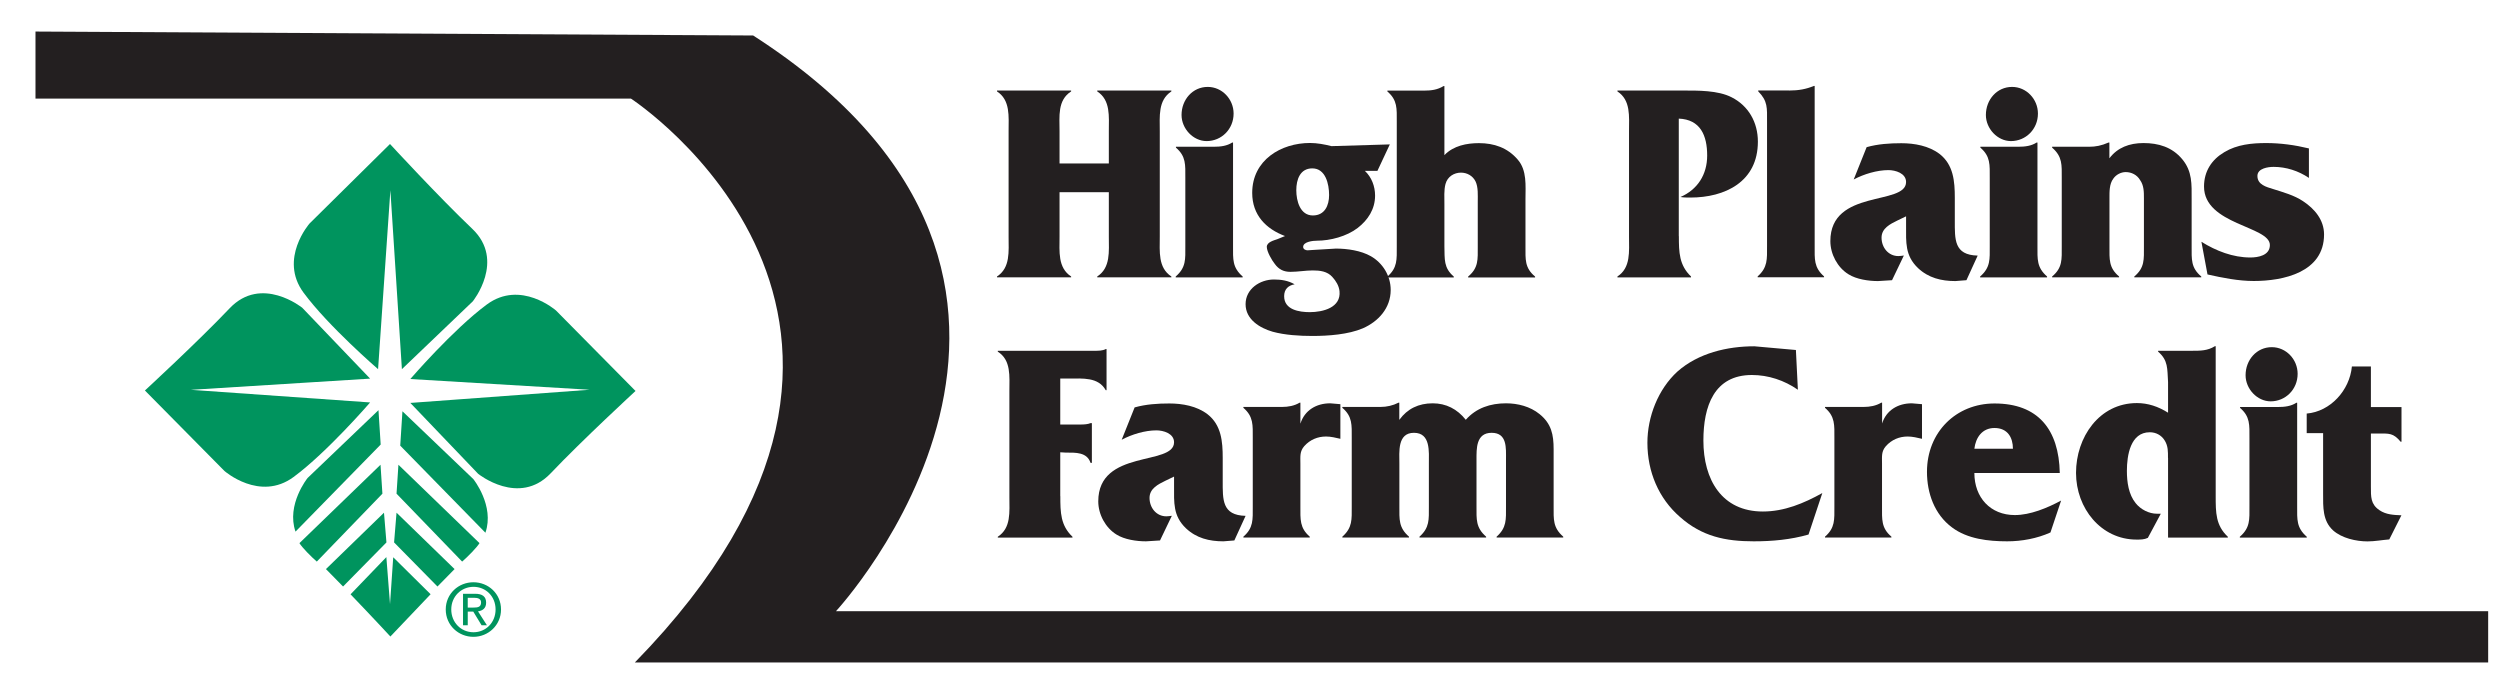 <?xml version="1.0" encoding="UTF-8"?>
<svg id="Layer_1" xmlns="http://www.w3.org/2000/svg" version="1.1" viewBox="0 0 317 86">
  <!-- Generator: Adobe Illustrator 29.6.1, SVG Export Plug-In . SVG Version: 2.1.1 Build 9)  -->
  <defs>
    <style>
      .st0 {
        fill: #231f20;
      }

      .st1 {
        fill: #00945e;
      }
    </style>
  </defs>
  <g>
    <path class="st0" d="M134.35,30.02c0,1.87-.24,3.92,1.47,5.04v.11h-9.4v-.11c1.71-1.12,1.47-3.17,1.47-5.04v-13.39c0-1.87.24-3.92-1.47-5.04v-.11h9.4v.11c-1.75,1.12-1.47,3.17-1.47,5.04v4.1h6.25v-4.1c0-1.87.24-3.92-1.47-5.04v-.11h9.4v.11c-1.71,1.12-1.47,3.17-1.47,5.04v13.39c0,1.87-.24,3.92,1.47,5.04v.11h-9.4v-.11c1.71-1.12,1.47-3.17,1.47-5.04v-5.65h-6.25v5.65Z"/>
    <path class="st0" d="M153.87,18.61c.94,0,1.71-.11,2.38-.54h.1v13.14c0,1.66-.1,2.7,1.22,3.85v.11h-8.49v-.11c1.33-1.15,1.22-2.2,1.22-3.85v-8.64c0-1.69.1-2.74-1.19-3.85v-.11h4.76ZM149.82,14.58c0-1.94,1.4-3.56,3.32-3.56,1.82,0,3.28,1.55,3.28,3.38,0,1.98-1.54,3.49-3.42,3.49-1.71,0-3.18-1.58-3.18-3.31h0Z"/>
    <path class="st0" d="M174.68,21.67h-1.61c.84.79,1.29,1.94,1.29,3.13,0,1.73-.91,3.1-2.2,4.1-1.4,1.08-3.49,1.62-5.17,1.62-.45,0-1.75.11-1.75.79,0,.29.31.43.56.43l.59-.04,3-.18c1.43,0,3.18.25,4.44.97,1.5.86,2.51,2.48,2.51,4.28,0,2.3-1.57,4-3.53,4.86-1.85.79-4.4.97-6.39.97-1.64,0-3.49-.11-5.06-.54-1.61-.47-3.42-1.55-3.42-3.49s1.82-3.13,3.6-3.13c.91,0,1.82.14,2.62.61-.8.14-1.33.61-1.33,1.51,0,1.73,1.92,2.02,3.25,2.02,1.68,0,3.98-.58,3.77-2.66-.07-.68-.45-1.3-.91-1.8-.63-.72-1.57-.83-2.48-.83s-1.89.18-2.83.18c-.84,0-1.47-.29-1.99-1.01-.35-.43-1.01-1.55-1.01-2.16s.94-.83,1.33-.97l.98-.4c-2.41-.9-4.16-2.66-4.16-5.47,0-4.18,3.67-6.33,7.33-6.33.91,0,1.85.18,2.72.4l7.4-.22-1.57,3.35h.02ZM166.47,27.32c1.5,0,2.06-1.26,2.06-2.59,0-1.4-.45-3.38-2.13-3.38-1.54,0-2.03,1.4-2.03,2.77s.49,3.2,2.1,3.2Z"/>
    <path class="st0" d="M183.16,19.66c1.15-1.19,2.83-1.51,4.37-1.51,1.92,0,3.63.58,4.92,2.09,1.19,1.37.98,3.31.98,5.04v5.94c0,1.69-.11,2.74,1.22,3.85v.11h-8.49v-.11c1.33-1.12,1.22-2.16,1.22-3.85v-5.65c0-.79.07-1.84-.28-2.56s-1.08-1.12-1.85-1.12c-.87,0-1.71.5-1.96,1.44-.21.76-.14,1.76-.14,2.56v5.33c.04,1.69-.1,2.74,1.19,3.85v.11h-8.42v-.11c1.29-1.12,1.19-2.16,1.19-3.85v-15.77c0-1.69.1-2.74-1.19-3.85v-.11h4.65c.94,0,1.71-.11,2.48-.58h.1v8.75h.01Z"/>
    <path class="st0" d="M212.88,29.95c0,2.05.04,3.67,1.54,5.11v.11h-9.33v-.11c1.71-1.12,1.47-3.17,1.47-5.04v-13.39c0-1.87.24-3.92-1.47-5.04v-.11h8.24c1.96,0,4.51-.04,6.25.86,2.13,1.08,3.32,3.17,3.32,5.62,0,5.11-4.19,7.09-8.56,7.09-.42,0-.84,0-1.26-.07,2.17-.94,3.39-2.84,3.39-5.26,0-2.56-.87-4.57-3.6-4.68v14.9h0Z"/>
    <path class="st0" d="M226.85,11.48c1.22,0,2.17-.18,3.14-.58h.11v20.3c0,1.66-.11,2.7,1.19,3.85v.11h-8.42v-.11c1.29-1.15,1.19-2.2,1.19-3.85v-15.73c0-1.8.11-2.63-1.12-3.89v-.11h3.91,0Z"/>
    <path class="st0" d="M249.34,35.53l-1.4.11c-1.78,0-3.42-.4-4.75-1.66-1.64-1.58-1.5-3.24-1.5-5.36v-1.19l-1.12.54c-.87.43-1.99.97-1.99,2.16,0,1.26.87,2.34,2.13,2.34.24,0,.45-.04.7-.07l-1.5,3.13-1.78.11c-1.19,0-2.72-.22-3.74-.86-1.4-.86-2.3-2.56-2.3-4.21,0-6.66,9.6-4.46,9.6-7.49,0-1.12-1.36-1.51-2.24-1.51-1.43,0-3.11.5-4.4,1.19l1.64-4.1c1.43-.4,2.9-.5,4.4-.5,1.64,0,3.49.32,4.86,1.37,1.75,1.37,1.92,3.46,1.92,5.54v2.88c0,2.41-.11,4.39,2.9,4.46l-1.43,3.13h0Z"/>
    <path class="st0" d="M255.87,18.61c.94,0,1.71-.11,2.38-.54h.1v13.14c0,1.66-.1,2.7,1.22,3.85v.11h-8.49v-.11c1.33-1.15,1.22-2.2,1.22-3.85v-8.64c0-1.69.1-2.74-1.19-3.85v-.11h4.76ZM251.81,14.58c0-1.94,1.4-3.56,3.32-3.56,1.82,0,3.28,1.55,3.28,3.38,0,1.98-1.54,3.49-3.42,3.49-1.71,0-3.18-1.58-3.18-3.31h0Z"/>
    <path class="st0" d="M267.49,20.05c1.01-1.33,2.51-1.91,4.3-1.91,1.89,0,3.63.5,4.92,2.05s1.19,3.17,1.19,5.08v5.94c0,1.69-.1,2.74,1.22,3.85v.11h-8.49v-.11c1.33-1.12,1.22-2.16,1.22-3.85v-6.08c0-.79,0-1.62-.49-2.3-.38-.65-1.08-1.01-1.82-1.01-.59,0-1.22.32-1.57.83-.52.68-.49,1.69-.49,2.48v6.08c0,1.69-.1,2.74,1.22,3.85v.11h-8.49v-.11c1.33-1.12,1.22-2.16,1.22-3.85v-8.64c0-1.66.1-2.7-1.22-3.85v-.11h4.68c.84,0,1.57-.14,2.48-.54h.1v1.98h.02Z"/>
    <path class="st0" d="M279.16,30.67c1.85,1.15,3.98,1.98,6.18,1.98.98,0,2.48-.25,2.48-1.58,0-2.41-8.35-2.56-8.35-7.42,0-1.94.98-3.42,2.58-4.36,1.61-.97,3.49-1.15,5.31-1.15s3.63.25,5.41.68v3.74c-1.33-.9-2.9-1.4-4.47-1.4-.7,0-2.06.18-2.06,1.15,0,1.12,1.15,1.4,1.99,1.66,1.26.4,2.69.79,3.81,1.55,1.47.97,2.65,2.38,2.65,4.21,0,4.82-5.2,5.9-8.91,5.9-1.96,0-3.95-.4-5.87-.83l-.77-4.14h.02Z"/>
    <path class="st0" d="M134.45,62.91c0,2.09.03,3.71,1.54,5.15v.11h-9.47v-.11c1.71-1.12,1.47-3.13,1.47-5.04v-13.43c0-1.87.24-3.92-1.47-5v-.11h12.22c.52,0,1.08,0,1.47-.22h.1v5.22h-.1c-.94-1.69-2.93-1.48-4.65-1.48h-1.12v5.83h2.55c.52,0,.98-.04,1.29-.18h.17v5.04h-.17c-.45-1.37-1.89-1.3-3.14-1.3l-.7-.04v5.56Z"/>
    <path class="st0" d="M156.52,68.53l-1.4.11c-1.78,0-3.42-.4-4.75-1.66-1.64-1.58-1.5-3.24-1.5-5.36v-1.19l-1.12.54c-.87.43-1.99.97-1.99,2.16,0,1.26.87,2.34,2.13,2.34.24,0,.45-.04.7-.07l-1.5,3.13-1.78.11c-1.19,0-2.72-.22-3.74-.86-1.4-.86-2.31-2.56-2.31-4.21,0-6.66,9.61-4.46,9.61-7.49,0-1.12-1.36-1.51-2.24-1.51-1.43,0-3.11.5-4.4,1.19l1.64-4.1c1.43-.4,2.9-.5,4.4-.5,1.64,0,3.49.32,4.85,1.37,1.75,1.37,1.92,3.46,1.92,5.54v2.88c0,2.41-.1,4.39,2.9,4.46l-1.43,3.13h0Z"/>
    <path class="st0" d="M164.9,53.7c.52-1.66,1.99-2.56,3.77-2.56l1.29.11v4.39c-.59-.14-1.22-.29-1.82-.29-1.05,0-2.03.4-2.76,1.22-.59.68-.49,1.3-.49,2.2v5.43c0,1.66-.1,2.74,1.19,3.85v.11h-8.42v-.11c1.29-1.12,1.19-2.16,1.19-3.85v-8.64c0-1.66.1-2.74-1.19-3.85v-.11h4.89c.8,0,1.57-.14,2.24-.54h.1v2.63h0Z"/>
    <path class="st0" d="M177.44,53.23c1.01-1.4,2.44-2.09,4.23-2.09,1.68,0,3.11.72,4.19,2.09,1.33-1.51,3.14-2.09,5.1-2.09,1.5,0,3.07.4,4.26,1.37,1.5,1.22,1.78,2.59,1.78,4.46v7.23c0,1.66-.1,2.7,1.22,3.85v.11h-8.45v-.11c1.29-1.15,1.19-2.16,1.19-3.85v-5.94c0-1.44.17-3.38-1.82-3.38s-1.92,2.02-1.92,3.38v5.94c0,1.66-.1,2.7,1.22,3.85v.11h-8.45v-.11c1.29-1.15,1.19-2.16,1.19-3.85v-5.4c0-1.51.24-3.92-1.89-3.92s-1.85,2.45-1.85,3.92v5.4c0,1.66-.1,2.7,1.22,3.85v.11h-8.45v-.11c1.29-1.15,1.19-2.16,1.19-3.85v-8.64c0-1.69.1-2.74-1.19-3.85v-.11h4.85c.77,0,1.57-.18,2.27-.54h.1v2.16h0Z"/>
    <path class="st0" d="M227.97,49.42c-1.71-1.19-3.74-1.87-5.83-1.87-4.79,0-6.15,3.96-6.15,8.31,0,4.97,2.34,9,7.54,9,2.72,0,5.2-1.04,7.54-2.34l-1.75,5.26c-2.27.65-4.61.86-6.95.86-3.56,0-6.57-.61-9.36-3.1-2.69-2.34-4.12-5.72-4.12-9.39,0-3.31,1.36-6.8,3.81-9.04,2.65-2.34,6.32-3.2,9.75-3.2l5.27.47s.25,5.04.25,5.04Z"/>
    <path class="st0" d="M238.65,53.7c.52-1.66,1.99-2.56,3.77-2.56l1.29.11v4.39c-.59-.14-1.22-.29-1.82-.29-1.05,0-2.03.4-2.76,1.22-.59.68-.49,1.3-.49,2.2v5.43c0,1.66-.11,2.74,1.19,3.85v.11h-8.42v-.11c1.29-1.12,1.19-2.16,1.19-3.85v-8.64c0-1.66.1-2.74-1.19-3.85v-.11h4.89c.8,0,1.57-.14,2.24-.54h.11v2.63h0Z"/>
    <path class="st0" d="M259.99,67.52c-1.68.76-3.63,1.12-5.48,1.12-2.38,0-5.03-.29-6.99-1.76-2.24-1.66-3.18-4.36-3.18-7.05,0-5.04,3.7-8.67,8.56-8.67,5.52,0,8.17,3.28,8.28,8.82h-10.83c0,3.1,2.03,5.33,5.13,5.33,1.96,0,4.12-.9,5.87-1.84l-1.36,4.07v-.02ZM255.24,56.9c0-1.4-.66-2.63-2.34-2.63-1.54,0-2.38,1.19-2.55,2.63h4.89Z"/>
    <path class="st0" d="M274.9,58.05c0-.76.03-1.48-.42-2.2-.42-.68-1.12-1.04-1.89-1.04-2.45,0-2.9,2.92-2.9,4.9,0,1.4.21,2.99,1.12,4.1.63.79,1.68,1.33,2.69,1.33h.49l-1.64,3.06c-.45.22-.94.22-1.43.22-4.5,0-7.68-3.96-7.68-8.46s2.93-8.85,7.72-8.85c1.4,0,2.69.43,3.95,1.22v-3.89c-.11-1.69.03-2.74-1.26-3.85v-.11h4.23c1.15,0,2.03,0,2.97-.58h.1v19.01c0,2.09,0,3.71,1.54,5.15v.11h-7.58v-10.11h-.01Z"/>
    <path class="st0" d="M288.8,51.61c.94,0,1.71-.11,2.38-.54h.1v13.14c0,1.66-.1,2.7,1.22,3.85v.11h-8.49v-.11c1.33-1.15,1.22-2.2,1.22-3.85v-8.64c0-1.69.1-2.74-1.19-3.85v-.11h4.76ZM284.74,47.58c0-1.94,1.4-3.56,3.32-3.56,1.82,0,3.28,1.55,3.28,3.38,0,1.98-1.54,3.49-3.42,3.49-1.71,0-3.18-1.58-3.18-3.31Z"/>
    <path class="st0" d="M294.59,54.92h-2.1v-2.48c3-.25,5.45-2.95,5.73-5.97h2.41v5.15h3.88v4.39h-.11c-.94-1.12-1.43-1.04-2.9-1.04h-.87v6.73c0,1.3-.04,2.23,1.08,2.99.84.58,1.85.61,2.79.65l-1.54,3.06c-.91.07-1.85.25-2.76.25-1.43,0-3.25-.4-4.37-1.4-1.33-1.22-1.26-2.95-1.26-4.64v-7.67l.02-.02Z"/>
  </g>
  <path class="st0" d="M4.5,4v8.5h75.5s43,28,.5,71.5h235v-6.5H106s38.5-41.5-10.5-73L4.5,4Z"/>
  <g>
    <path class="st1" d="M50.28,65.01l7.36,7.15c-.72.72-1.45,1.47-2.17,2.21l-5.5-5.59s.31-3.77.31-3.77Z"/>
    <path class="st1" d="M48.69,65.01l-7.36,7.15c.72.72,1.45,1.47,2.17,2.21l5.5-5.59-.31-3.77Z"/>
    <path class="st1" d="M49.46,76.68l-.47-6.04-4.54,4.72c2.75,2.86,5.05,5.35,5.05,5.35l5.1-5.36-4.74-4.69-.41,6.02h.01Z"/>
    <path class="st1" d="M50.52,58.93l10.28,9.94c-.32.54-1.5,1.74-2.2,2.34l-8.32-8.61.24-3.67Z"/>
    <path class="st1" d="M48.25,58.93l-10.28,9.94c.32.54,1.5,1.74,2.2,2.34l8.32-8.61-.24-3.67Z"/>
    <path class="st1" d="M51.03,52.15l8.99,8.6s2.72,3.38,1.53,6.8l-10.8-11.04.28-4.37h0Z"/>
    <path class="st1" d="M47.99,52.01l-8.99,8.6s-2.72,3.38-1.53,6.8l10.8-11.04-.28-4.37h0Z"/>
    <path class="st1" d="M80.59,49.58l-10.09-10.21s-4.48-3.93-8.77-.76c-4.29,3.17-9.7,9.45-9.7,9.45l22.73,1.36-22.73,1.67,8.6,8.99s5.17,4.17,9.2-.07,10.75-10.43,10.75-10.43h.01Z"/>
    <path class="st1" d="M49.46,18.25l-10.21,10.09s-3.93,4.48-.76,8.77,9.45,9.7,9.45,9.7l1.56-22.69,1.46,22.69,8.99-8.6s4.17-5.17-.07-9.2c-4.24-4.03-10.43-10.75-10.43-10.75h0Z"/>
    <path class="st1" d="M18.37,49.51l10.09,10.21s4.48,3.93,8.77.76c4.29-3.17,9.7-9.45,9.7-9.45l-22.73-1.6,22.73-1.42-8.61-8.99s-5.17-4.17-9.2.07c-4.03,4.24-10.75,10.43-10.75,10.43h0Z"/>
    <path class="st1" d="M56.52,77.28c0-1.99,1.61-3.45,3.51-3.45s3.5,1.46,3.5,3.45-1.61,3.47-3.5,3.47-3.51-1.46-3.51-3.47ZM60.04,80.17c1.56,0,2.8-1.23,2.8-2.89s-1.24-2.87-2.8-2.87-2.82,1.23-2.82,2.87,1.23,2.89,2.82,2.89ZM59.31,79.28h-.6v-3.99h1.52c.94,0,1.41.35,1.41,1.13,0,.71-.45,1.02-1.03,1.1l1.13,1.76h-.68l-1.05-1.73h-.7s0,1.73,0,1.73ZM60.03,77.04c.51,0,.97-.04.97-.65,0-.49-.45-.59-.87-.59h-.82v1.24s.72,0,.72,0Z"/>
  </g>
</svg>